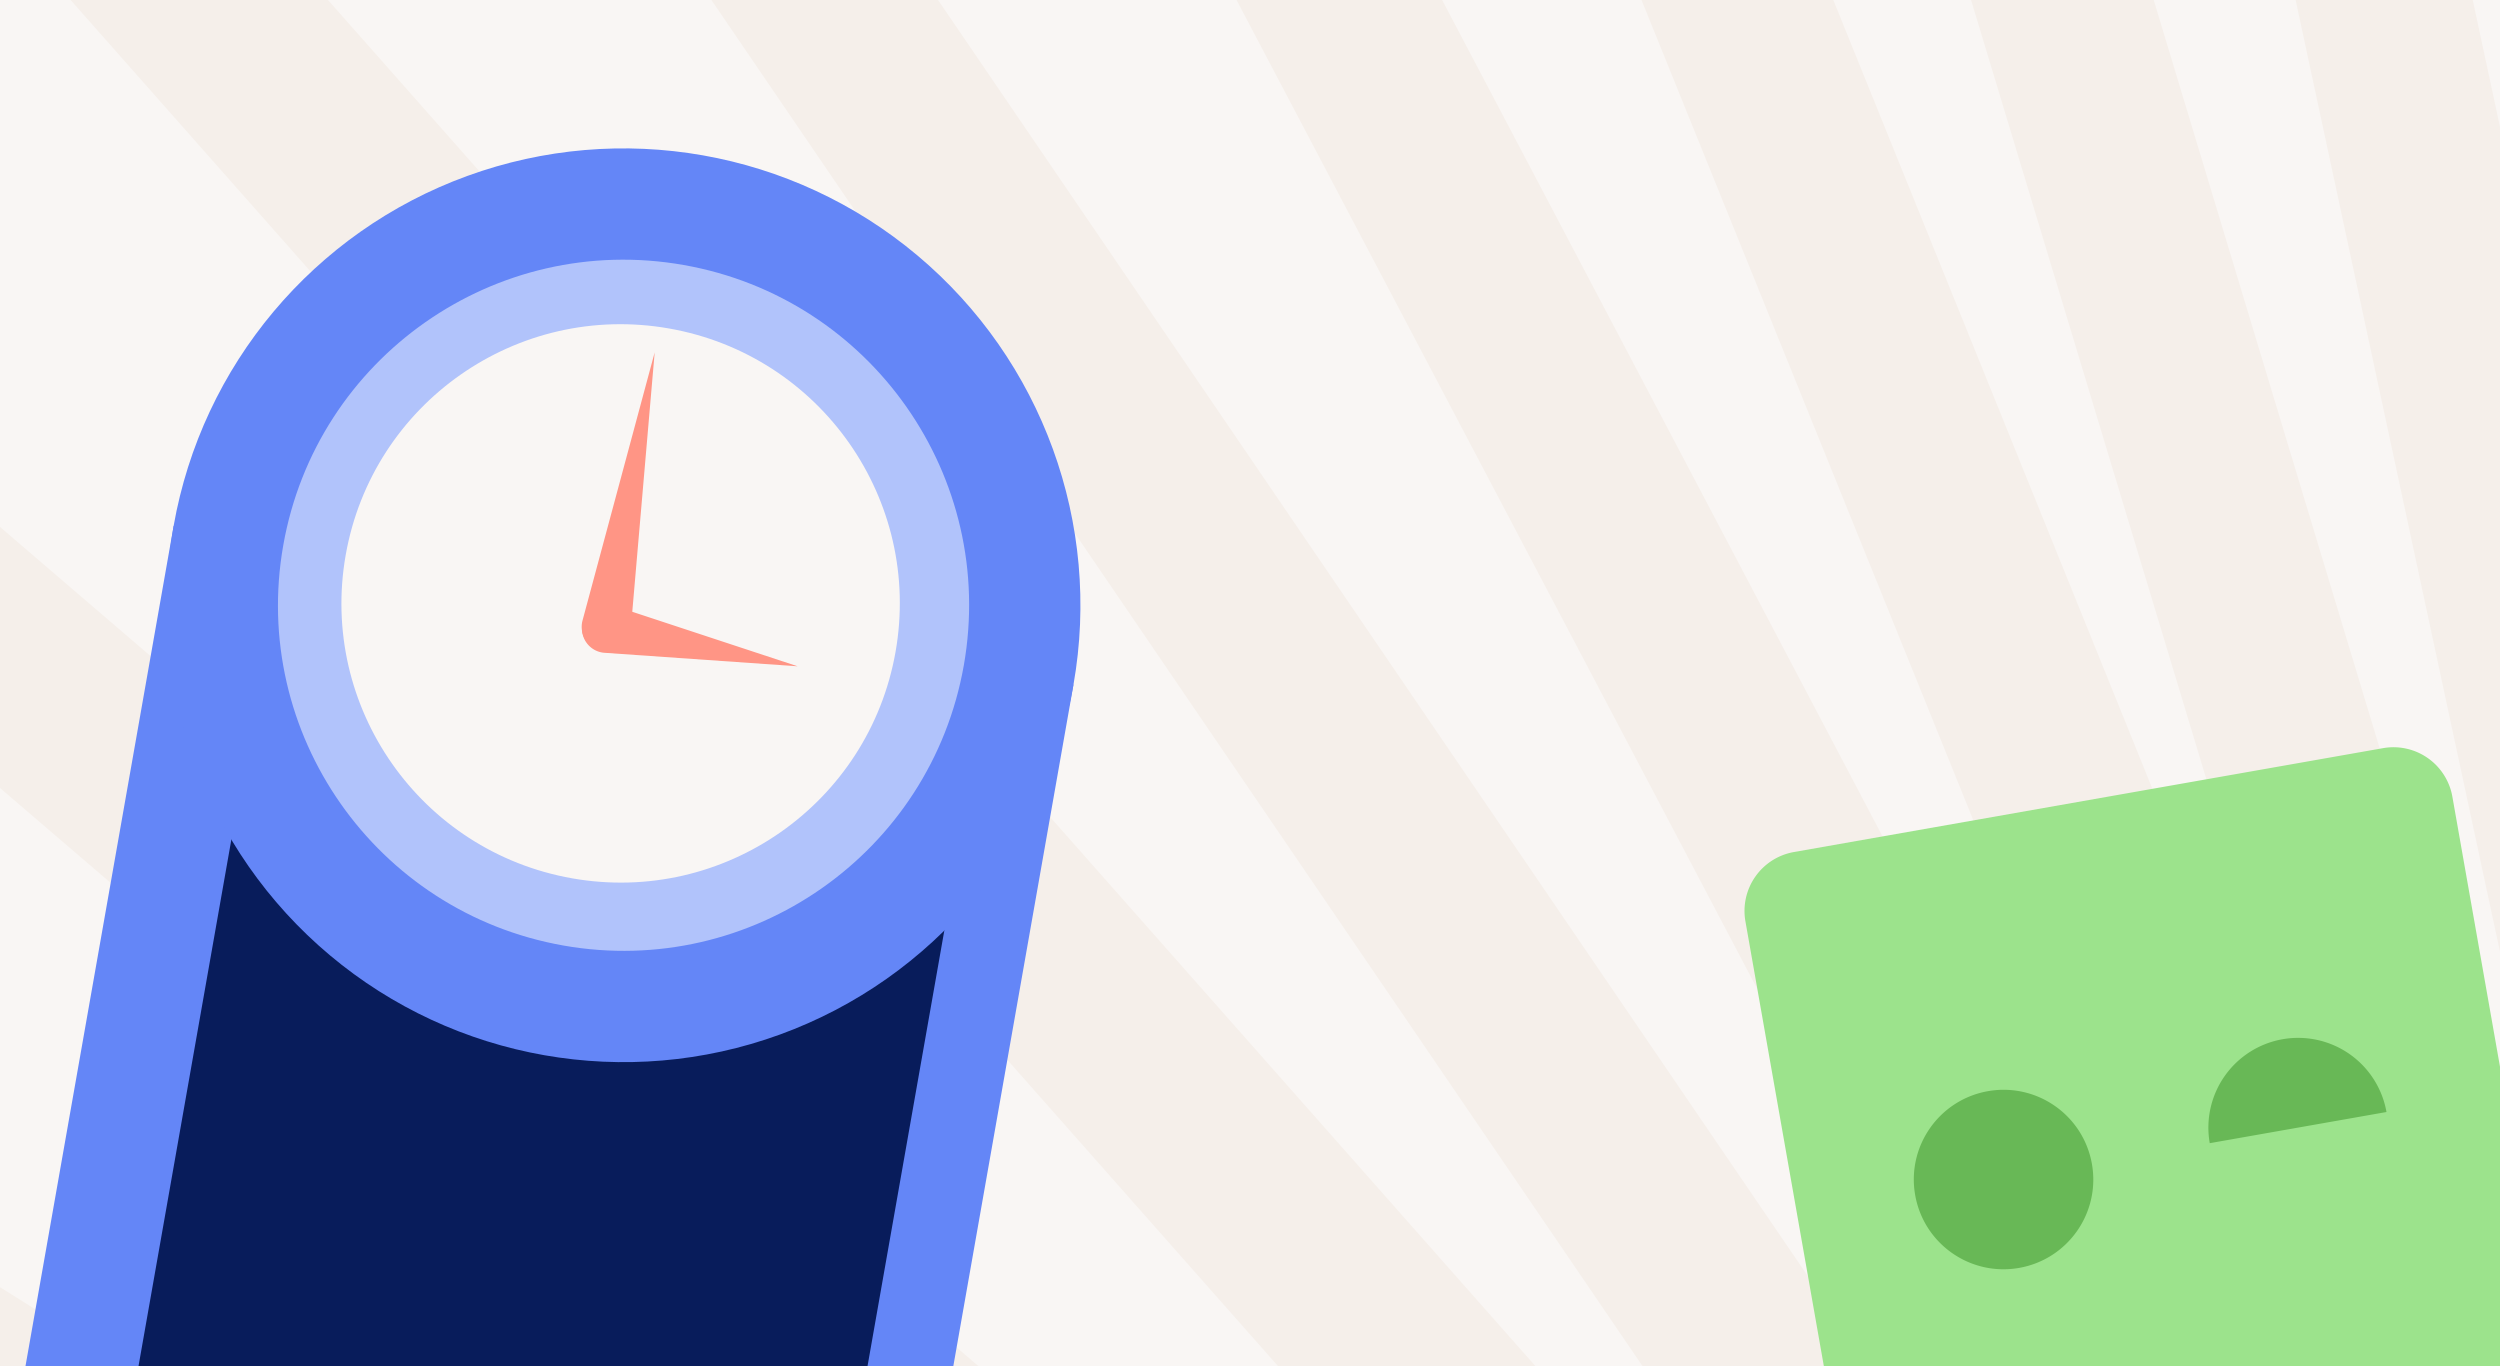<svg xmlns="http://www.w3.org/2000/svg" xmlns:xlink="http://www.w3.org/1999/xlink" fill="none" viewBox="0 0 366 200">
  <rect x="0" y="0" width="366" height="200" fill="#333333" stroke="none"/>
  <defs>
    <path id="a" fill="#68B856" d="m272.967 150.385 83.576-7.312 3.918 44.787-83.576 7.312z"/>
    <path id="b" fill="#9CE38C" fill-rule="evenodd" d="M262.633 124.737a8.758 8.758 0 0 0-7.104 10.145l15.208 86.249a8.758 8.758 0 0 0 10.145 7.104l86.249-15.208a8.758 8.758 0 0 0 7.104-10.146l-15.208-86.248a8.758 8.758 0 0 0-10.146-7.104l-86.248 15.208Zm32.968 60.884c7.145-1.26 11.916-8.073 10.656-15.218-1.26-7.145-8.073-11.916-15.218-10.656-7.145 1.26-11.916 8.073-10.656 15.218 1.259 7.145 8.073 11.916 15.218 10.656Zm48.378-31.302a13.136 13.136 0 0 1 5.402 8.48l-25.874 4.562a13.138 13.138 0 0 1 20.472-13.042Z" clip-rule="evenodd"/>
  </defs>
  <rect width="366" height="200" fill="#F9F6F4" rx="16"/>
  <g stroke="#F5EFEA" stroke-width="30">
    <path d="M0-15h1771.82" transform="matrix(.531 -.847 .999 .037 -405.1 1349.57)"/>
    <path d="M0-15h1688.61" transform="matrix(.457 -.889 1 -.031 -326.398 1348.1)"/>
    <path d="M0-15h1605.97" transform="matrix(.372 -.928 .996 -.094 -239.406 1348.25)"/>
    <path d="M0-15h1526.7" transform="matrix(.274 -.962 .988 -.153 -148.477 1332.48)"/>
    <path d="M0-15h1453.94" transform="matrix(.162 -.987 .978 -.209 -57.549 1316.71)"/>
    <path d="M0-15h1391.1" transform="matrix(.037 -.999 .965 -.261 39.508 1293.78)"/>
    <path d="M0-15h1341.6" transform="matrix(-.099 -.995 .95 -.311 128.275 1269.25)"/>
    <path d="M0-15h1308.51" transform="matrix(-.242 -.97 .933 -.359 214.84 1235.96)"/>
  </g>
  <use xlink:href="#a"/>
  <use xlink:href="#b" fill-rule="evenodd" clip-rule="evenodd"/>
  <path fill="#6486F7" d="m30.182 80.332 150.664 13.181-12.484 142.695a8 8 0 0 1-8.667 7.272L24.97 231.693a8 8 0 0 1-7.272-8.666L30.181 80.332Z"/>
  <rect width="118.831" height="119.914" x="46.935" y="100.297" fill="#081C5B" rx="8" transform="rotate(5 46.935 100.297)"/>
  <circle cx="105.515" cy="86.923" r="75.62" fill="#6486F7" transform="rotate(5 105.515 86.923)"/>
  <circle cx="105.515" cy="86.923" r="57.191" fill="#8BA4F9" transform="rotate(5 105.515 86.923)"/>
  <circle cx="105.515" cy="86.922" r="48.295" fill="#F5EFEA" transform="rotate(5 105.515 86.922)"/>
  <path fill="#FF9585" d="m109.447 41.977.051 46.029a4 4 0 0 1-4.349 3.989l-.155-.014a4 4 0 0 1-3.59-4.684l8.043-45.32Z"/>
  <path fill="#FF9585" d="m136.341 99.104-31.354-6.637a4.005 4.005 0 0 1-2.95-5.226 4.005 4.005 0 0 1 5.549-2.287l28.755 14.15Z"/>
  <g clip-path="url(#d)">
    <path fill="#F9F6F4" d="M0 0h366v200H0z"/>
    <g stroke="#F5EFEA" stroke-width="30">
      <path d="M0-15h1728.71" transform="matrix(-.21 -.978 .714 -.7 644.145 1313.95)"/>
      <path d="M0-15h1642.98" transform="matrix(-.289 -.957 .666 -.746 695.229 1258.1)"/>
      <path d="M0-15h1556.9" transform="matrix(-.375 -.927 .618 -.786 752.854 1197.58)"/>
      <path d="M0-15h1473.25" transform="matrix(-.466 -.885 .571 -.821 802.637 1123.36)"/>
      <path d="M0-15h1395.22" transform="matrix(-.563 -.826 .526 -.851 852.416 1049.13)"/>
      <path d="M0-15h1326.38" transform="matrix(-.662 -.749 .481 -.877 901.553 965.706)"/>
      <path d="M0-15h1270.47" transform="matrix(-.759 -.651 .436 -.9 944.154 886.952)"/>
      <path d="M0-15h1231.04" transform="matrix(-.847 -.532 .391 -.92 979.553 803.697)"/>
    </g>
    <use xlink:href="#a"/>
    <use xlink:href="#b" fill-rule="evenodd" clip-rule="evenodd"/>
    <path fill="#6486F7" d="m25.42 76.998 131.739 23.229-35.64 202.125a8 8 0 0 1-9.267 6.49L-3.731 288.391a8 8 0 0 1-6.49-9.268L25.42 76.998Z"/>
    <path fill="#081C5B" d="M37.248 103.758a8 8 0 0 1 9.267-6.489l87.753 15.473a8 8 0 0 1 6.489 9.268L106.4 316.859a8 8 0 0 1-9.268 6.489L9.38 307.875a8 8 0 0 1-6.49-9.268l34.358-194.849Z"/>
    <circle cx="91.288" cy="88.612" r="66.886" fill="#6486F7" transform="rotate(10 91.288 88.612)"/>
    <circle cx="91.287" cy="88.611" r="50.586" fill="#B1C3FB" transform="rotate(10 91.287 88.611)"/>
    <circle cx="90.86" cy="88.339" r="40.869" fill="#F9F6F4" transform="rotate(10 90.86 88.34)"/>
    <path fill="#FF9585" d="m95.845 51.59-3.497 40.492a3.601 3.601 0 1 1-7.065-1.246L95.845 51.59Z"/>
    <path fill="#FF9585" d="m116.775 97.546-28.273-1.975a3.543 3.543 0 1 1 1.356-6.899l26.917 8.874Z"/>
  </g>
</svg>
